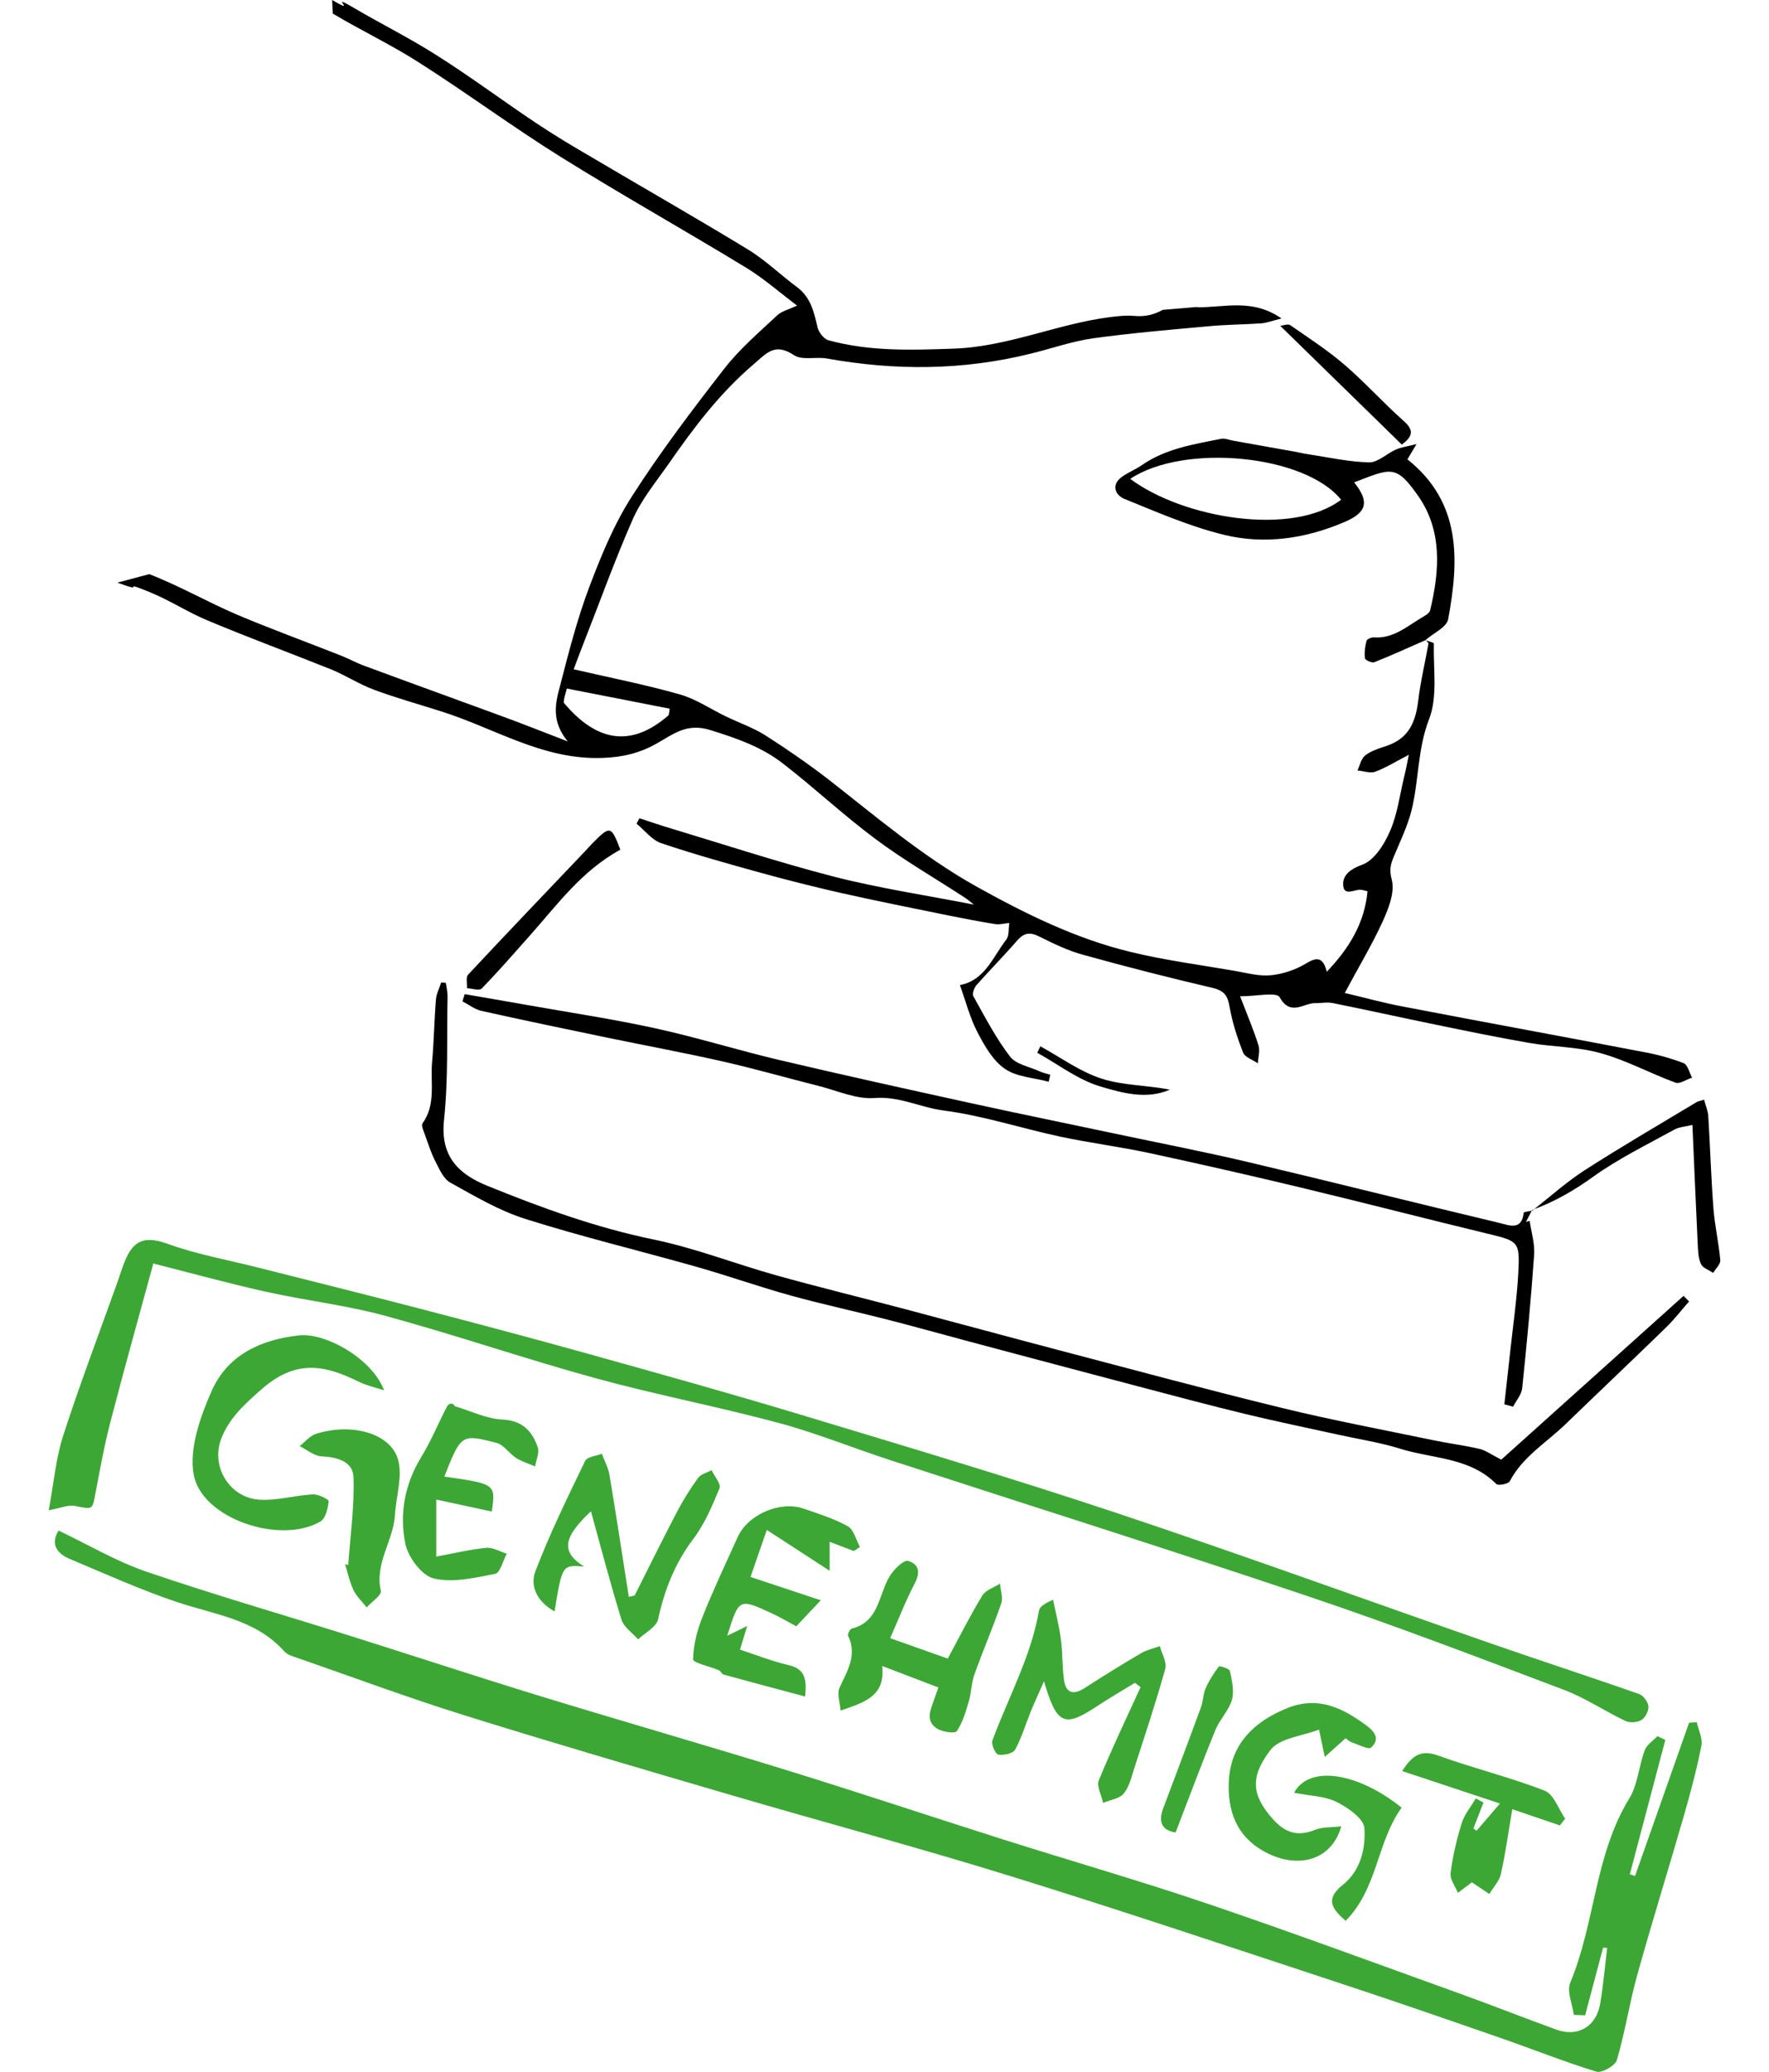 <?xml version="1.0" encoding="utf-8"?>
<!-- Generator: Adobe Illustrator 16.0.0, SVG Export Plug-In . SVG Version: 6.00 Build 0)  -->
<!DOCTYPE svg PUBLIC "-//W3C//DTD SVG 1.1 Tiny//EN" "http://www.w3.org/Graphics/SVG/1.1/DTD/svg11-tiny.dtd">
<svg version="1.1" baseProfile="tiny" id="Livello_1"
	 xmlns="http://www.w3.org/2000/svg" xmlns:xlink="http://www.w3.org/1999/xlink" x="0px" y="0px" width="82px" height="96px"
	 viewBox="0 0 110.358 136.73" xml:space="preserve">
<g>
	<path fill="none" d="M34.037,46.069c-0.03,0.15-0.04,0.29-0.03,0.31c2.15,2.56,4.43,3,6.93,0.81c0.02-0.14,0.04-0.28,0.06-0.42
		c-2.26-0.45-4.52-0.88-6.79-1.33C34.137,45.719,34.077,45.889,34.037,46.069z"/>
	<path fill="none" d="M71.402,31.602c3.499,2.608,10.692,3.817,13.922,1.378C82.959,30.018,74.975,29.228,71.402,31.602z"/>
	<path d="M90.906,42.239c0.008-0.002,0.017-0.005,0.017-0.005c-0.012,0.005-0.023,0.01-0.034,0.015
		c0.019,0.01,0.039,0.02,0.058,0.02c0-0.01-0.01-0.03-0.02-0.04L90.906,42.239z"/>
	<path d="M18.711,0l0.046,0.899c1.88,1.12,3.87,2.06,5.71,3.24c3.14,2,6.15,4.23,9.31,6.2c4.04,2.52,8.2,4.85,12.27,7.33
		c1.15,0.7,2.17,1.6,3.36,2.5c-0.61,0.28-1.05,0.38-1.32,0.65c-1.2,1.12-2.47,2.21-3.47,3.49c-2.13,2.74-4.24,5.52-6.11,8.44
		c-1.19,1.85-2.05,3.96-2.83,6.02c-0.79,2.1-1.35,4.29-1.91,6.46c-0.31,1.14-0.62,2.35,0.5,3.7c-1.72-0.66-3.09-1.21-4.47-1.71
		c-2.97-1.09-5.96-2.17-8.93-3.27c-0.56-0.2-1.09-0.5-1.64-0.71c-2.25-0.89-4.53-1.72-6.76-2.66c-1.97-0.84-3.84-1.92-5.83-2.69
		l-2.1,0.561c2.09,0.78,0.02-0.241,2.09,0.609c1.34,0.54,2.56,1.35,3.89,1.9c2.7,1.13,5.44,2.14,8.16,3.23
		c0.94,0.39,1.83,0.97,2.8,1.33c1.45,0.54,2.94,0.95,4.41,1.42c3.52,1.1,6.72,3.22,10.65,3.08c1.34-0.04,2.48-0.32,3.58-0.94
		c1.12-0.62,1.99-1.4,3.59-0.89c1.71,0.53,3.34,1.1,4.73,2.17c2.09,1.61,4.03,3.44,6.16,5.02c1.85,1.38,3.87,2.55,5.81,3.81
		c0.25,0.16,0.471,0.35,0.671,0.51c-3.11-0.61-6.201-1.07-9.22-1.84c-3.79-0.98-7.52-2.21-11.28-3.34
		c-0.52-0.16-1.05-0.35-1.58-0.52c-0.06,0.12-0.12,0.24-0.19,0.36c0.54,0.44,1.01,1.07,1.61,1.28c2.17,0.73,4.38,1.35,6.59,1.96
		c1.75,0.48,3.52,0.93,5.29,1.33c2.4,0.54,4.82,1.02,7.22,1.51c0.99,0.2,2,0.39,2.99,0.55c0.29,0.04,0.6-0.05,0.91-0.08
		c-0.061,0.37,0,0.84-0.2,1.1c-0.89,1.15-1.41,2.69-3.061,3c0.4,1.11,0.66,2.15,1.141,3.08c0.47,0.9,1.02,1.89,1.82,2.44
		c0.779,0.55,1.92,0.59,2.899,0.86c0.03-0.16,0.08-0.311,0.11-0.46c-0.25-0.08-0.51-0.13-0.74-0.24c-0.65-0.3-1.53-0.45-1.92-0.96
		c-0.94-1.23-1.66-2.62-2.42-3.98c-0.09-0.15,0.04-0.54,0.189-0.72c0.881-1,1.83-1.95,2.7-2.96c0.45-0.51,0.84-0.57,1.45-0.27
		c0.94,0.47,1.9,0.94,2.9,1.21c2.84,0.79,5.699,1.52,8.569,2.19c0.771,0.19,0.99,0.53,1.11,1.27c0.18,1.02,0.51,2.03,0.89,3
		c0.13,0.31,0.63,0.47,0.971,0.701c0.02-0.4,0.159-0.831,0.04-1.19c-0.32-1.02-0.74-2-1.211-3.23c1.07,0,2.41-0.3,2.61,0.06
		c0.72,1.28,1.57,0.39,2.34,0.39c0.391,0.01,0.8-0.08,1.181,0c2.14,0.43,4.26,0.9,6.39,1.34c2.18,0.45,4.35,0.9,6.53,1.28
		c1.569,0.28,3.22,0.25,4.739,0.68c1.71,0.47,3.29,1.34,4.96,1.95c0.29,0.101,0.721-0.22,1.091-0.33
		c-0.181-0.33-0.29-0.85-0.561-0.96c-0.859-0.33-1.77-0.58-2.68-0.74c-5.26-1.01-10.53-1.97-15.78-2.98
		c-1.359-0.25-2.7-0.63-3.91-0.91c0.9-1.69,1.79-3.16,2.5-4.71c0.391-0.86,0.82-1.95,0.601-2.77c-0.17-0.64-0.08-0.99,0.12-1.48
		c0.42-1.01,0.909-2.01,1.18-3.06c0.5-1.99,0.39-4.06,1.17-6.06c0.57-1.48,0.27-3.3,0.31-4.98c0-0.06-0.29-0.13-0.5-0.2
		c0.061,0.08,0.15,0.16,0.141,0.23c-0.22,1.23-0.521,2.47-0.67,3.72c-0.21,1.77-0.84,2.65-2.351,3.09
		c-0.42,0.14-0.859,0.3-1.18,0.57c-0.25,0.22-0.33,0.64-0.48,0.97c0.4,0.03,0.841,0.2,1.171,0.08c0.739-0.28,1.409-0.7,2.22-1.12
		c-0.13,0.62-0.21,1.06-0.32,1.49c-0.29,1.2-0.439,2.46-0.939,3.58c-0.37,0.86-1.04,1.91-1.83,2.19c-0.75,0.27-1.221,0.65-1.25,1.21
		c-0.03,1,0.8,0.34,1.25,0.45c0.109,0.02,0.21,0.05,0.359,0.09c-0.199,2.13-1.239,3.79-2.689,5.31c-0.23-0.9-0.59-1.03-1.38-0.54
		c-0.681,0.41-1.511,0.69-2.301,0.77c-0.76,0.08-1.569-0.14-2.34-0.28c-2.31-0.4-4.63-0.7-6.899-1.25
		c-3.63-0.87-6.971-2.52-10.24-4.34c-3.53-1.98-6.59-4.59-9.75-7.06c-1.34-1.03-2.74-2-4.17-2.91c-0.79-0.5-1.73-0.82-2.59-1.24
		c-1.02-0.49-1.99-1.16-3.07-1.46c-2.25-0.64-4.56-1.09-6.98-1.65c0.22-0.6,0.41-1.1,0.61-1.61c1.1-2.79,2.11-5.62,3.32-8.36
		c0.58-1.28,1.52-2.42,2.34-3.59c1.65-2.38,3.38-4.67,5.61-6.57c0.87-0.75,1.4-1.43,2.65-0.61c0.53,0.37,1.45,0.1,2.19,0.23
		c4.5,0.81,8.98,0.79,13.451-0.32c1.359-0.33,2.71-0.81,4.1-1.01c2.54-0.35,5.11-0.57,7.67-0.8c1.14-0.11,2.3-0.11,3.45-0.19
		c0.359-0.03,0.7-0.16,1.34-0.32c-1.92-1.34-3.75-0.72-5.58-0.74c0-0.01,0-0.01,0.01-0.02l-2.27,0.19c-0.54,0.3-1.15,0.47-1.88,0.4
		c-0.561-0.05-1.13,0.02-1.69,0.09c-3.46,0.46-6.689,1.95-10.25,2.07c-2.8,0.1-5.56,0.19-8.27-0.56c-0.3-0.09-0.64-0.54-0.71-0.88
		c-0.23-0.98-0.44-1.93-1.32-2.6c-1.11-0.82-2.12-1.81-3.29-2.52c-3.4-2.07-6.86-4.04-10.29-6.07c-1.26-0.73-2.51-1.48-3.72-2.29
		c-2.17-1.45-4.26-3.01-6.47-4.41c-1.78-1.14-3.68-2.08-5.5-3.15C18.297-0.571,20.561,1.08,18.711,0z M40.997,46.769
		c-0.02,0.14-0.04,0.28-0.06,0.42c-2.5,2.19-4.78,1.75-6.93-0.81c-0.01-0.02,0-0.16,0.03-0.31c0.04-0.18,0.1-0.35,0.17-0.63
		C36.477,45.889,38.737,46.319,40.997,46.769z"/>
	<path fill="#3DA736" d="M0.651,101.007c-0.543,0.878-0.135,1.507,0.752,1.879c2.345,0.984,4.671,2.037,7.078,2.844
		c2.489,0.834,5.186,1.131,7.08,3.258c0.209,0.235,0.595,0.332,0.916,0.444c3.625,1.26,7.225,2.599,10.886,3.742
		c5.88,1.836,11.796,3.563,17.708,5.296c6.149,1.801,12.341,3.456,18.46,5.352c7.301,2.262,14.549,4.697,21.811,7.087
		c3.49,1.148,6.963,2.353,10.435,3.558c2.138,0.741,4.243,1.587,6.405,2.249c0.356,0.108,1.24-0.393,1.35-0.767
		c0.541-1.845,0.829-3.763,1.345-5.617c0.977-3.506,2.064-6.981,3.071-10.479c0.442-1.534,0.854-3.082,1.163-4.647
		c0.095-0.479-0.192-1.032-0.304-1.552c-0.17,0.011-0.34,0.023-0.51,0.035c-1.189,3.371-2.379,6.742-3.566,10.113
		c-0.115-0.037-0.229-0.075-0.344-0.113c0.78-2.954,1.562-5.909,2.343-8.864c-0.175-0.084-0.351-0.167-0.525-0.251
		c-0.287,0.308-0.701,0.567-0.836,0.931c-0.388,1.045-0.455,2.259-1.019,3.179c-2.296,3.746-2.247,8.218-3.897,12.159
		c-0.24,0.574,0.142,1.408,0.234,2.124c0.25,0.01,0.5,0.02,0.75,0.029c0.394-1.486,0.789-2.974,1.183-4.46
		c0.09,0.005,0.181,0.01,0.271,0.015c-0.152,1.232-0.256,2.474-0.467,3.696c-0.26,1.503-1.481,2.206-2.89,1.694
		c-2.141-0.779-4.261-1.616-6.405-2.388c-5.539-1.995-11.064-4.037-16.641-5.928c-4.468-1.514-9.007-2.817-13.506-4.243
		c-4.762-1.51-9.501-3.094-14.275-4.567c-5.405-1.669-10.846-3.226-16.255-4.883c-4.194-1.285-8.36-2.66-12.545-3.977
		c-4.49-1.411-9.016-2.717-13.468-4.238C4.458,103.039,2.621,101.944,0.651,101.007z"/>
	<path fill="#3DA736" d="M1.732,99.383c1.187,0.23,1.145,0.28,1.355-0.833c0.297-1.576,0.584-3.159,0.987-4.711
		c0.914-3.517,1.897-7.017,2.833-10.456c2.346,0.594,4.849,1.286,7.381,1.852c2.648,0.59,5.366,0.9,7.977,1.613
		c4.638,1.266,9.195,2.831,13.832,4.104c3.999,1.096,8.084,1.875,12.09,2.951c2.489,0.668,4.893,1.65,7.349,2.45
		c9.237,3.009,18.504,5.928,27.71,9.026c5.653,1.903,11.229,4.037,16.809,6.148c1.403,0.531,2.676,1.398,4.039,2.046
		c0.291,0.137,0.791,0.101,1.064-0.067c0.256-0.158,0.487-0.612,0.456-0.908c-0.03-0.296-0.344-0.709-0.626-0.809
		c-3.247-1.137-6.52-2.2-9.769-3.33c-8.259-2.874-16.478-5.868-24.773-8.631c-6.885-2.294-13.845-4.367-20.793-6.466
		c-4.642-1.402-9.314-2.702-13.985-4.005c-3.699-1.031-7.411-2.017-11.126-2.985c-3.572-0.932-7.155-1.818-10.733-2.724
		c-1.979-0.501-4.008-0.862-5.919-1.55c-1.353-0.487-2.19-0.395-2.793,0.963c-0.216,0.486-0.364,1.004-0.544,1.508
		c-1.21,3.386-2.49,6.749-3.596,10.168C0.469,96.247,0.336,97.87,0,99.667C0.768,99.53,1.281,99.295,1.732,99.383z"/>
	<path d="M24.825,74.851c0.219,0.607,0.414,1.23,0.707,1.803c0.26,0.507,0.533,1.143,0.983,1.392
		c1.607,0.891,3.226,1.851,4.962,2.398c3.726,1.177,7.534,2.093,11.297,3.159c2.075,0.588,4.112,1.312,6.191,1.888
		c2.118,0.586,4.271,1.048,6.401,1.593c1.822,0.466,3.634,0.978,5.452,1.461c3.715,0.989,7.429,1.979,11.145,2.957
		c2.356,0.621,4.712,1.249,7.08,1.823c2.037,0.493,4.092,0.912,6.139,1.365c1.345,0.297,2.72,0.503,4.03,0.913
		c2.148,0.673,4.595,0.558,6.358,2.331c0.124,0.126,0.796-0.003,0.891-0.184c0.855-1.626,2.415-2.542,3.672-3.757
		c2.211-2.136,4.443-4.249,6.647-6.393c0.545-0.53,1.014-1.141,1.518-1.714c-0.122-0.121-0.244-0.243-0.366-0.366
		c-4.082,3.666-8.163,7.332-12.034,10.808c-0.665-0.337-1.025-0.614-1.43-0.708c-1.015-0.235-2.054-0.366-3.076-0.579
		c-3.325-0.691-6.668-1.318-9.967-2.124c-4.906-1.195-9.783-2.514-14.669-3.797c-3.39-0.89-6.772-1.814-10.16-2.711
		c-2.856-0.756-5.727-1.454-8.572-2.248c-2.71-0.757-5.355-1.798-8.1-2.364c-3.796-0.782-7.392-2.091-10.953-3.535
		c-1.902-0.771-3.13-1.936-2.874-4.345c0.287-2.699,0.181-5.44,0.234-8.163c0.005-0.297-0.073-0.595-0.113-0.892
		c-0.102-0.008-0.204-0.017-0.306-0.025c-0.12,0.373-0.316,0.74-0.347,1.12c-0.112,1.379-0.132,2.765-0.255,4.144
		c-0.121,1.352,0.268,2.788-0.632,4.034C24.581,74.27,24.742,74.618,24.825,74.851z"/>
	<path d="M95.789,80.709c-5.519-1.312-11.02-2.7-16.541-4.005c-2.91-0.687-5.849-1.256-8.775-1.875
		c-3.192-0.676-6.392-1.327-9.579-2.026c-4.223-0.926-8.443-1.854-12.65-2.847c-2.75-0.648-5.455-1.497-8.215-2.099
		c-2.843-0.62-5.727-1.051-8.594-1.56c-1.324-0.235-2.649-0.46-3.973-0.689c-0.049,0.158-0.098,0.317-0.147,0.476
		c0.418,0.215,0.813,0.529,1.256,0.628c2.734,0.611,5.477,1.18,8.219,1.749c2.57,0.534,5.153,1.009,7.712,1.589
		c2.124,0.481,4.221,1.085,6.334,1.617c1.226,0.309,2.486,0.89,3.687,0.795c1.641-0.129,3.025,0.626,4.557,0.824
		c2.588,0.333,5.109,1.17,7.674,1.719c1.953,0.419,3.942,0.667,5.896,1.087c3.361,0.723,6.715,1.488,10.059,2.291
		c4.107,0.985,8.197,2.044,12.302,3.037c2.025,0.49,2.124,0.499,2.01,2.613c-0.097,1.751-0.353,3.493-0.541,5.239
		c-0.123,1.136-0.251,2.271-0.378,3.405c0.192,0.052,0.385,0.103,0.576,0.153c0.208-0.405,0.558-0.796,0.602-1.219
		c0.306-2.934,0.582-5.871,0.788-8.813c0.051-0.732-0.188-1.485-0.294-2.229c-0.081,0.021-0.162,0.044-0.244,0.066l0.381-0.736
		c-0.21,0.045-0.529,0.078-0.535,0.144C97.249,81.253,96.369,80.846,95.789,80.709z"/>
	<path d="M97.908,79.9c0.016-0.004,0.035-0.007,0.049-0.011l-0.028-0.03L97.908,79.9z"/>
	<path d="M90.906,42.239c-0.01,0.003-0.019,0.005-0.017,0.005c0.524-0.458,1.406-0.847,1.504-1.381
		c0.718-3.888,0.889-7.702-2.691-10.549c0.122-0.205,0.282-0.474,0.602-1.009c-0.636,0.164-1.022,0.212-1.362,0.362
		c-0.605,0.267-1.189,0.858-1.773,0.846c-1.345-0.029-2.683-0.335-4.022-0.536c-0.314-0.047-0.626-0.124-0.939-0.18
		c-1.339-0.241-2.677-0.478-4.015-0.716c-0.265-0.047-0.547-0.173-0.793-0.123c-1.818,0.365-3.667,0.649-5.246,1.748
		c-0.418,0.291-0.913,0.474-1.319,0.777c-0.733,0.547-0.383,1.21,0.172,1.435c2.148,0.876,4.303,1.813,6.545,2.367
		c2.7,0.668,5.406,0.271,7.993-0.833c1.474-0.628,1.675-1.328,0.641-2.62c2.431-0.926,2.75-1.217,4.234,0.908
		c1.599,2.289,1.406,4.939,0.782,7.54c-0.053,0.217-0.404,0.385-0.644,0.532c-0.956,0.585-1.841,1.345-3.081,1.251
		c-0.16-0.012-0.448,0.118-0.477,0.233c-0.095,0.372-0.149,0.775-0.101,1.151c0.016,0.117,0.459,0.318,0.616,0.255
		c1.138-0.453,2.253-0.961,3.374-1.453c0.011-0.005,0.022-0.01,0.034-0.015C90.923,42.234,90.914,42.237,90.906,42.239z
		 M71.402,31.602c3.572-2.374,11.557-1.584,13.922,1.378C82.095,35.419,74.901,34.21,71.402,31.602z"/>
	<path fill="#3DA736" d="M52.759,100.726c-0.908-0.51-1.93-0.825-2.923-1.168c-1.543-0.534-3.672,0.387-4.343,1.864
		c-0.798,1.761-1.625,3.511-2.339,5.305c-0.351,0.881-0.597,1.85-0.61,2.783c-0.003,0.228,1.106,0.46,1.694,0.712
		c0.126,0.054,0.197,0.257,0.321,0.29c1.761,0.485,3.527,0.953,5.375,1.447c0.163-1.329-0.139-1.853-1.108-2.078
		c-1.085-0.253-2.132-0.672-3.187-1.015c0.191-0.628,0.29-0.955,0.476-1.563c-0.597,0.291-0.906,0.442-1.316,0.643
		c0.767-2.463,0.77-2.471,2.886-1.503c0.562,0.258,1.097,0.577,1.67,0.882c0.478-0.507,0.9-0.956,1.617-1.717
		c-1.718-0.57-3.131-1.039-4.638-1.539c0.35-1.009,0.717-2.069,1.075-3.103c1.286,0.836,2.596,1.688,4.148,2.696v-1.911
		c0.534,0.202,1.068,0.405,1.602,0.608c0.132-0.091,0.264-0.182,0.397-0.271C53.298,101.62,53.155,100.947,52.759,100.726z"/>
	<path fill="#3DA736" d="M42.872,97.534c-0.512,0.701-0.976,1.443-1.379,2.213c-0.961,1.835-1.877,3.694-2.811,5.545
		c-0.128,0.029-0.256,0.059-0.384,0.088c-0.42-2.677-0.826-5.356-1.273-8.029c-0.081-0.484-0.334-0.941-0.507-1.412
		c-0.378,0.149-0.97,0.195-1.1,0.466c-1.16,2.402-2.341,4.806-3.289,7.295c-0.384,1.008,0.162,2.037,1.267,2.641
		c0.505-3.079,0.505-3.079,1.952-2.959c-1.555-0.97-1.389-1.923,0.449-3.646c0.661,2.383,1.281,4.778,2.013,7.14
		c0.157,0.503,0.724,0.879,1.102,1.312c0.456-0.436,1.203-0.808,1.316-1.319c0.425-1.94,1.109-3.695,2.323-5.301
		c0.751-0.992,1.259-2.191,1.735-3.355c0.114-0.28-0.332-0.788-0.521-1.191C43.461,97.186,43.057,97.281,42.872,97.534z"/>
	<path fill="#3DA736" d="M16.549,88.126c-2.55,0.269-4.75,1.298-5.796,3.677c-0.746,1.7-1.483,3.761-1.187,5.482
		c0.501,2.925,5.713,4.678,8.375,3.123c0.343-0.201,0.49-0.865,0.546-1.336c0.014-0.117-0.688-0.474-1.046-0.454
		c-1.177,0.063-2.357,0.42-3.517,0.352c-1.98-0.117-3.245-2.192-2.531-4.034c0.532-1.374,1.577-2.306,2.706-3.293
		c2.438-2.133,4.461-1.38,6.422-0.437c0.51,0.245,1.079,0.367,1.621,0.545C21.361,89.662,18.276,87.944,16.549,88.126z"/>
	<path fill="#3DA736" d="M56.733,103.009c-0.256-0.074-0.773,0.423-1.038,0.762c-0.936,1.197-0.725,3.219-2.677,3.705
		c-0.119,0.029-0.291,0.371-0.242,0.474c0.619,1.288-0.057,2.313-0.564,3.421c-0.183,0.399,0.03,0.979,0.064,1.516
		c1.55-0.538,2.984-0.933,2.748-2.942c1.356,0.519,2.506,0.956,3.712,1.416c-0.121,0.343-0.201,0.565-0.279,0.789
		c-0.238,0.68-0.603,1.428,0.197,1.929c0.353,0.222,1.179,0.339,1.297,0.166c0.39-0.569,0.592-1.281,0.792-1.959
		c0.173-0.585,0.173-1.226,0.377-1.794c0.561-1.569,1.224-3.102,1.766-4.676c0.133-0.381-0.046-0.869-0.082-1.308
		c-0.398,0.258-0.947,0.425-1.17,0.791c-0.811,1.336-1.514,2.739-2.278,4.157c-1.257-0.445-2.459-0.871-3.803-1.347
		c0.577-1.306,1.03-2.488,1.616-3.602C57.553,103.775,57.47,103.224,56.733,103.009z"/>
	<path fill="#3DA736" d="M72.133,109.092c-1.263,0.742-2.51,1.513-3.741,2.306c-0.734,0.473-1.232,0.354-1.359-0.522
		c-0.128-0.881-0.088-1.787-0.205-2.67c-0.118-0.886-0.34-1.758-0.517-2.635c-0.61,0.272-0.89,0.477-0.933,0.722
		c-0.527,3.039-2.023,5.722-3.075,8.567c-0.092,0.247,0.195,0.895,0.387,0.931c0.352,0.065,0.971-0.07,1.112-0.325
		c0.436-0.788,0.69-1.675,1.033-2.518c0.232-0.57,0.494-1.13,0.874-1.994c0.859,2.915,1.344,3.074,3.551,1.612
		c0.8-0.529,1.634-1.008,2.451-1.51c0.125,0.095,0.249,0.19,0.374,0.284c-0.931,2.043-1.904,4.069-2.755,6.145
		c-0.161,0.394,0.174,0.99,0.28,1.492c0.468-0.197,1.084-0.273,1.367-0.622c0.375-0.46,0.517-1.122,0.709-1.714
		c0.7-2.163,1.422-4.321,2.029-6.51c0.12-0.433-0.226-0.993-0.357-1.495C72.948,108.785,72.503,108.875,72.133,109.092z"/>
	<path fill="#3DA736" d="M29.948,93.68c-1.057-0.052-2.09-0.568-3.134-0.878c-0.14-0.273-0.413-0.18-0.511,0.005
		c-0.581,1.099-1.044,2.269-1.694,3.324c-1.109,1.8-1.468,3.773-1.062,5.752c0.182,0.888,1.086,2.098,1.871,2.284
		c1.267,0.301,2.722-0.042,4.06-0.305c0.328-0.063,0.512-0.865,0.763-1.329c-0.454-0.139-0.922-0.429-1.358-0.386
		c-1.075,0.105-2.135,0.363-3.295,0.577v-3.761c1.399,0.302,2.522,0.544,3.665,0.79c0.257-1.822,0.257-1.822-3.133-2.308
		c1.105-2.789,1.115-2.828,3.444-2.223c0.483,0.126,0.834,0.701,1.294,0.994c0.381,0.244,0.833,0.377,1.253,0.559
		c0.069-0.424,0.3-0.902,0.177-1.261C31.919,94.443,31.281,93.746,29.948,93.68z"/>
	<path fill="#3DA736" d="M86.909,113.806c-1.563-1.135-3.146-1.889-5.16-1.074c-2.201,0.889-3.695,2.385-3.833,4.749
		c-0.11,1.916,0.435,3.705,2.411,4.75c2.122,1.124,4.363,0.576,5.011-1.705c-0.668,0.08-1.248,0.034-1.729,0.229
		c-1.145,0.467-1.979,0.204-2.791-0.709c-1.395-1.57-1.525-2.762-0.164-4.551c0.611-0.802,2.114-0.925,3.212-1.354
		c0.112,0.527,0.225,1.057,0.382,1.804c0.426-0.381,0.869-0.781,1.37-1.231c0.108,0.071,0.251,0.215,0.424,0.273
		c0.43,0.148,1.1,0.499,1.268,0.34C87.956,114.714,87.491,114.229,86.909,113.806z"/>
	<path d="M109.566,73.677c-0.021-0.366-0.178-0.724-0.276-1.104c-0.284,0.089-0.402,0.102-0.495,0.158
		c-2.463,1.485-4.954,2.93-7.373,4.485c-1.182,0.76-2.243,1.709-3.351,2.583c1.398-0.523,2.66-1.253,3.891-2.139
		c1.665-1.197,3.538-2.107,5.343-3.103c0.355-0.196,0.806-0.218,1.213-0.318c0.119,2.725,0.226,5.273,0.348,7.82
		c0.022,0.457,0.032,0.947,0.212,1.351c0.117,0.267,0.528,0.401,0.809,0.594c0.166-0.281,0.494-0.577,0.471-0.844
		c-0.099-1.137-0.363-2.26-0.451-3.396C109.751,77.738,109.692,75.705,109.566,73.677z"/>
	<path d="M97.929,79.859l0.028,0.03l0.001,0.001c0.038-0.029,0.075-0.061,0.113-0.091C98.022,79.818,97.977,79.84,97.929,79.859
		L97.929,79.859z"/>
	<path fill="#3DA736" d="M94.217,118.681c-0.319,0.545-0.75,1.055-0.934,1.643c-0.334,1.072-0.59,2.181-0.731,3.293
		c-0.054,0.405,0.31,0.864,0.483,1.299c0.351-0.265,0.7-0.529,0.921-0.695c0.348,0.231,0.751,0.499,1.155,0.769
		c0.262-0.438,0.657-0.845,0.762-1.317c0.307-1.368,0.496-2.762,0.754-4.275c1.054,0.358,2.098,0.714,3.141,1.069
		c0.116-0.149,0.231-0.3,0.348-0.449c-0.442-0.636-0.754-1.611-1.353-1.845c-2.293-0.892-4.704-1.476-7.02-2.315
		c-1.119-0.406-1.711-0.046-2.387,1.021c2.196,0.729,4.279,1.419,6.455,2.143c-0.589,0.685-1.065,1.237-1.542,1.792
		c-0.07-0.048-0.142-0.097-0.211-0.145c0.221-0.57,0.442-1.141,0.664-1.711C94.555,118.865,94.386,118.773,94.217,118.681z"/>
	<path fill="#3DA736" d="M23.062,96.32c-0.494-1.749-3.086-2.44-5.422-1.693c-0.402,0.128-0.717,0.53-1.073,0.807
		c0.48,0.236,0.95,0.648,1.44,0.674c1.03,0.053,2.075,0.331,2.113,1.367c0.071,1.929-0.211,3.872-0.346,5.809
		c-0.071-0.022-0.141-0.045-0.212-0.067c0.183,0.58,0.306,1.188,0.566,1.73c0.2,0.419,0.57,0.758,0.865,1.132
		c0.33-0.367,0.998-0.813,0.934-1.093c-0.42-1.83,0.83-3.303,0.932-5.002C22.933,98.754,23.376,97.432,23.062,96.32z"/>
	<path d="M28.583,65.239c1.094-1.124,2.126-2.31,3.169-3.483c1.816-2.041,3.434-4.291,5.987-5.683
		c-0.605-1.588-0.675-1.605-1.835-0.428c-0.184,0.187-0.356,0.387-0.538,0.577c-2.565,2.695-5.139,5.382-7.679,8.101
		c-0.16,0.171-0.054,0.59-0.072,0.893C27.944,65.231,28.428,65.396,28.583,65.239z"/>
	<path fill="#3DA736" d="M85.438,124.387c-1.122,0.89-0.811,1.527,0.188,2.37c2.11-2.113,2.063-5.221,3.695-7.462
		c-2.863-2.312-6.104-2.847-7.099-0.985c1.036,0.204,2.005,0.214,2.788,0.6c0.751,0.37,1.803,1.095,1.85,1.728
		C86.96,121.979,86.604,123.463,85.438,124.387z"/>
	<path d="M85.562,24.084c-1.122-0.966-2.377-1.78-3.598-2.627c-0.143-0.099-0.439,0.024-0.66,0.043
		c2.749,2.684,5.385,5.257,8.03,7.841c0.699-0.527,0.833-0.93,0.131-1.552C88.123,26.6,86.919,25.252,85.562,24.084z"/>
	<path fill="#3DA736" d="M77.251,109.982c-0.342,0.438-0.644,0.924-0.869,1.434c-0.171,0.389-0.162,0.852-0.311,1.254
		c-0.818,2.23-1.658,4.451-2.495,6.674c-0.37,0.983,0.011,1.469,0.822,1.586c0.918-2.38,1.737-4.583,2.624-6.757
		c0.287-0.701,0.893-1.288,1.096-2.001c0.165-0.579-0.004-1.278-0.135-1.901C77.951,110.12,77.303,109.916,77.251,109.982z"/>
	<path d="M74.016,71.911c-1.504-0.3-3.081-0.27-4.502-0.727c-1.429-0.459-2.702-1.402-4.044-2.133
		c-0.068,0.141-0.138,0.283-0.207,0.424c1.384,0.767,2.693,1.789,4.174,2.227C70.869,72.125,72.472,72.585,74.016,71.911z"/>
</g>
</svg>
